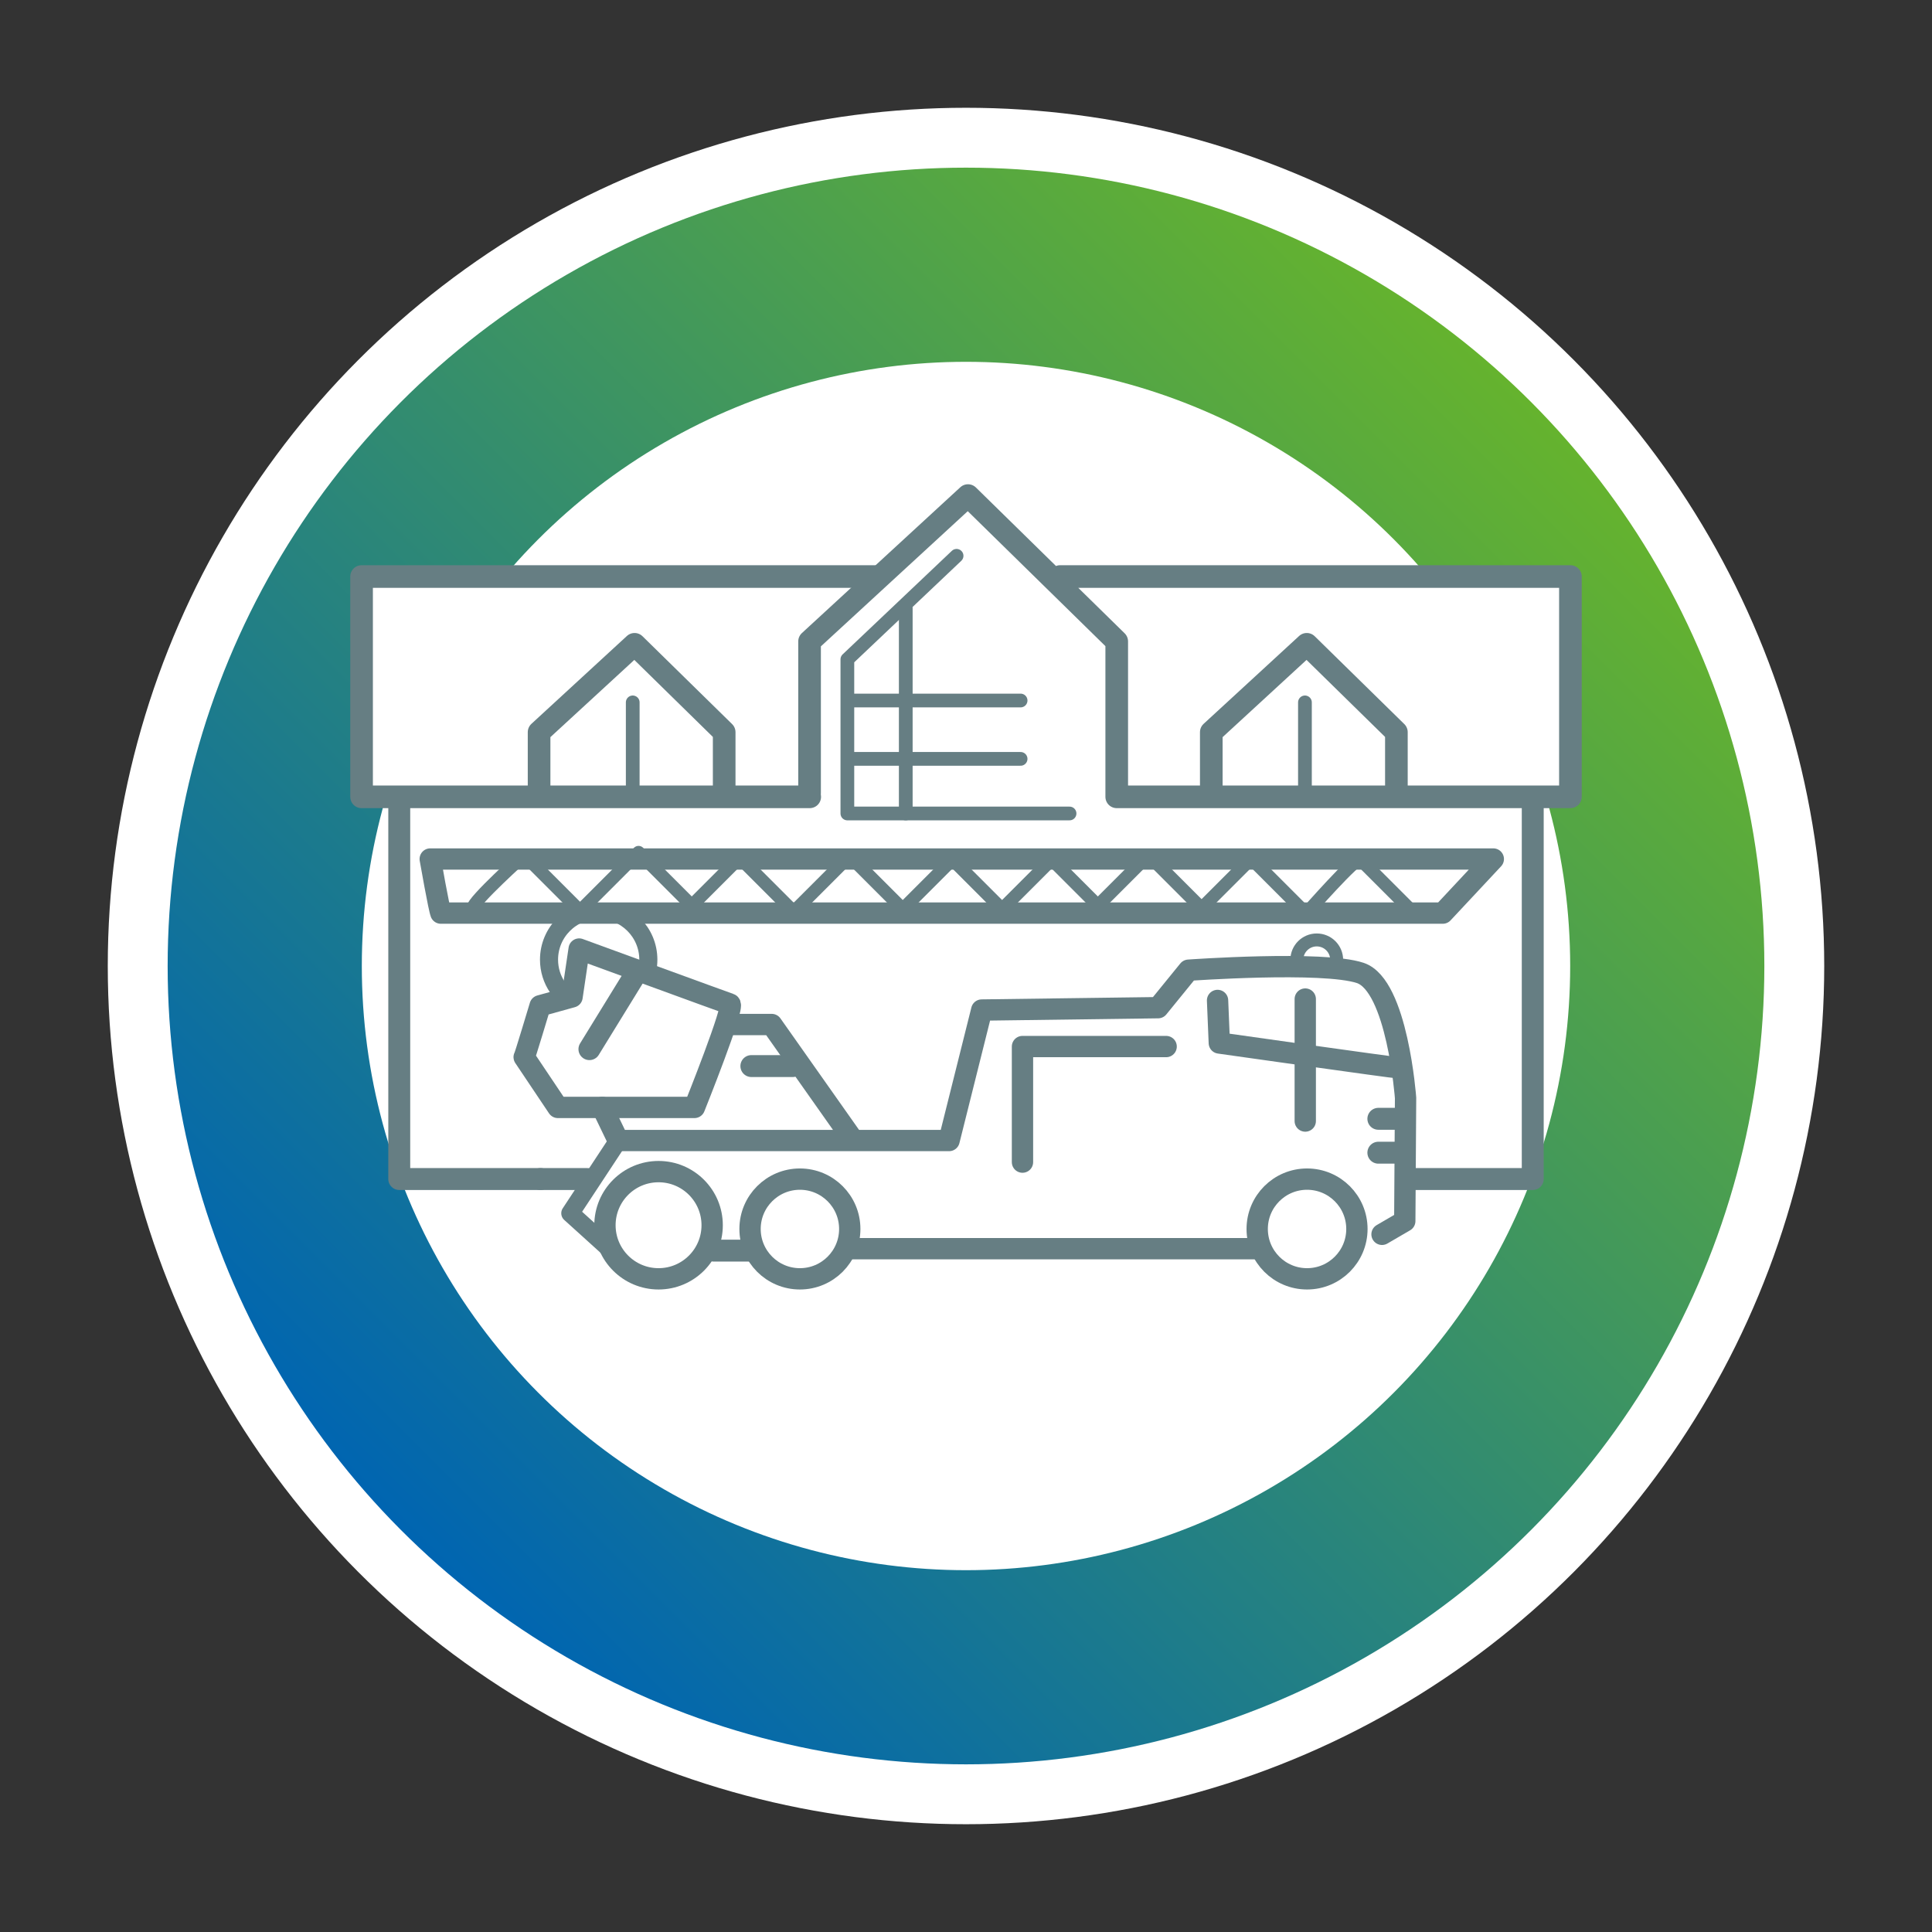 <?xml version="1.0" encoding="UTF-8"?>
<svg xmlns="http://www.w3.org/2000/svg" xmlns:xlink="http://www.w3.org/1999/xlink" viewBox="0 0 484 484">
  <rect x="0" y="0" width="484" height="484" fill="#333333" stroke="none"/>
  <defs>
    <style>
      .cls-1 {
        stroke-width: 3.44px;
      }

      .cls-1, .cls-2, .cls-3, .cls-4, .cls-5, .cls-6, .cls-7, .cls-8 {
        stroke: #667e83;
        stroke-linecap: round;
        stroke-linejoin: round;
      }

      .cls-1, .cls-2, .cls-3, .cls-4, .cls-5, .cls-8 {
        fill: none;
      }

      .cls-2 {
        stroke-width: 4.53px;
      }

      .cls-3 {
        stroke-width: 5.49px;
      }

      .cls-4, .cls-6 {
        stroke-width: 5.34px;
      }

      .cls-5, .cls-7 {
        stroke-width: 5.67px;
      }

      .cls-6, .cls-7, .cls-9 {
        fill: #fff;
      }

      .cls-10 {
        fill: url(#Unbenannter_Verlauf_13);
      }

      .cls-8 {
        stroke-width: 3.24px;
      }
    </style>
    <linearGradient id="Unbenannter_Verlauf_13" data-name="Unbenannter Verlauf 13" x1="100.58" y1="383.42" x2="383.42" y2="100.58" gradientUnits="userSpaceOnUse">
      <stop offset="0" stop-color="#0065b1"></stop>
      <stop offset="1" stop-color="#65b32e"></stop>
    </linearGradient>
  </defs>
  <g id="Nachzeichnung">
    <circle class="cls-9" cx="242" cy="242" r="215"></circle>
  </g>
  <g id="Rahmen">
    <g>
      <circle class="cls-10" cx="242" cy="242" r="200"></circle>
      <circle class="cls-9" cx="242" cy="242" r="151.36"></circle>
    </g>
  </g>
  <g id="Rahmen-Inhalt">
    <polyline class="cls-7" points="202.85 199.62 90.58 199.62 90.58 144.43 220.77 144.43"></polyline>
    <polyline class="cls-7" points="265.58 144.43 393.42 144.43 393.42 199.62 279.76 199.62 279.76 197.73 279.76 160.68 242.5 124.15 202.81 160.68 202.81 198.68"></polyline>
    <polyline class="cls-5" points="349.82 198.2 349.82 183.42 327.37 161.41 303.45 183.42 303.45 197.26"></polyline>
    <polyline class="cls-5" points="181.42 198.2 181.42 183.42 158.97 161.41 135.05 183.42 135.05 197.26"></polyline>
    <polyline class="cls-1" points="239.64 139.24 212.28 165.18 212.28 203.79 267.94 203.79"></polyline>
    <g>
      <polyline class="cls-3" points="383.98 200.56 383.98 295.37 353.32 295.37"></polyline>
      <polyline class="cls-3" points="135.4 295.37 100.02 295.37 100.02 200.56"></polyline>
      <line class="cls-3" x1="147.19" y1="295.37" x2="135.4" y2="295.37"></line>
      <g>
        <polyline class="cls-4" points="213.51 285.28 193.33 256.66 182.85 256.66"></polyline>
        <path class="cls-4" d="M350.33,267.51c-1.03,0-44.87-6.22-44.87-6.22l-.44-10.66"></path>
        <line class="cls-4" x1="326.99" y1="250.28" x2="326.99" y2="280.84"></line>
        <circle class="cls-4" cx="327.44" cy="307.88" r="12.49"></circle>
        <circle class="cls-4" cx="200.39" cy="307.88" r="12.49"></circle>
        <circle class="cls-4" cx="164.98" cy="306.94" r="13.43"></circle>
        <path class="cls-2" d="M137.54,240.41c0-6.87,5.57-12.44,12.44-12.44s12.44,5.57,12.44,12.44-5.57,12.44-12.44,12.44c-1.72,0-3.35-.35-4.84-.98-4.46-1.89-7.6-6.31-7.6-11.46Z"></path>
        <path class="cls-6" d="M131.32,264.84l8.44,12.59h34.21s10.22-25.47,8.88-25.91-37.76-13.77-37.76-13.77l-1.78,11.99-8,2.22s-4,13.33-4,12.88Z"></path>
        <path class="cls-4" d="M150.87,277.43l4,8.29h82.89l8.18-32.69,44.18-.59,7.64-9.39s33.72-2.41,43.01.69c9.29,3.1,11.35,31.31,11.35,31.31l-.2,30.85-5.7,3.32"></path>
        <polyline class="cls-2" points="154.87 285.72 142.87 303.94 152.2 312.38"></polyline>
        <path class="cls-6" d="M110.44,228.75h251l12.66-13.55H107.78s2.22,12.66,2.67,13.55Z"></path>
        <line class="cls-4" x1="212.62" y1="312.82" x2="314.79" y2="312.82"></line>
        <polyline class="cls-4" points="256.15 291.13 256.15 262.18 292.14 262.18"></polyline>
        <path class="cls-8" d="M324.88,240.46c0-2.75,2.23-4.99,4.99-4.99s4.99,2.23,4.99,4.99c0,.29-.02.57-.07.84"></path>
        <path class="cls-8" d="M118.44,227.53c0-1.78,12.88-13.33,12.88-13.33l13.99,13.99,14.66-14.66,13.33,13.33,11.99-11.99,13.55,13.55,13.99-13.99,13.33,13.33,12.44-12.44,12.44,12.44,12.44-12.44,11.55,11.55,12.66-12.66,13.33,13.33,12.44-12.44,13.77,13.77s12.66-14.44,13.55-13.55,12.22,12.22,12.22,12.22"></path>
      </g>
    </g>
    <line class="cls-3" x1="345.3" y1="280.28" x2="350.02" y2="280.28"></line>
    <line class="cls-3" x1="345.3" y1="288.77" x2="350.49" y2="288.77"></line>
    <line class="cls-3" x1="147.66" y1="262.83" x2="158.98" y2="244.43"></line>
    <line class="cls-3" x1="188.23" y1="267.07" x2="198.6" y2="267.07"></line>
    <line class="cls-3" x1="178.79" y1="313.3" x2="188.23" y2="313.3"></line>
    <line class="cls-1" x1="255.68" y1="175.49" x2="213.7" y2="175.49"></line>
    <line class="cls-1" x1="226.91" y1="152.38" x2="226.91" y2="203.79"></line>
    <line class="cls-1" x1="326.91" y1="175.96" x2="326.91" y2="197.19"></line>
    <line class="cls-1" x1="158.51" y1="175.96" x2="158.51" y2="199.08"></line>
    <line class="cls-1" x1="255.68" y1="190.11" x2="213.7" y2="190.11"></line>
  </g>
</svg>
